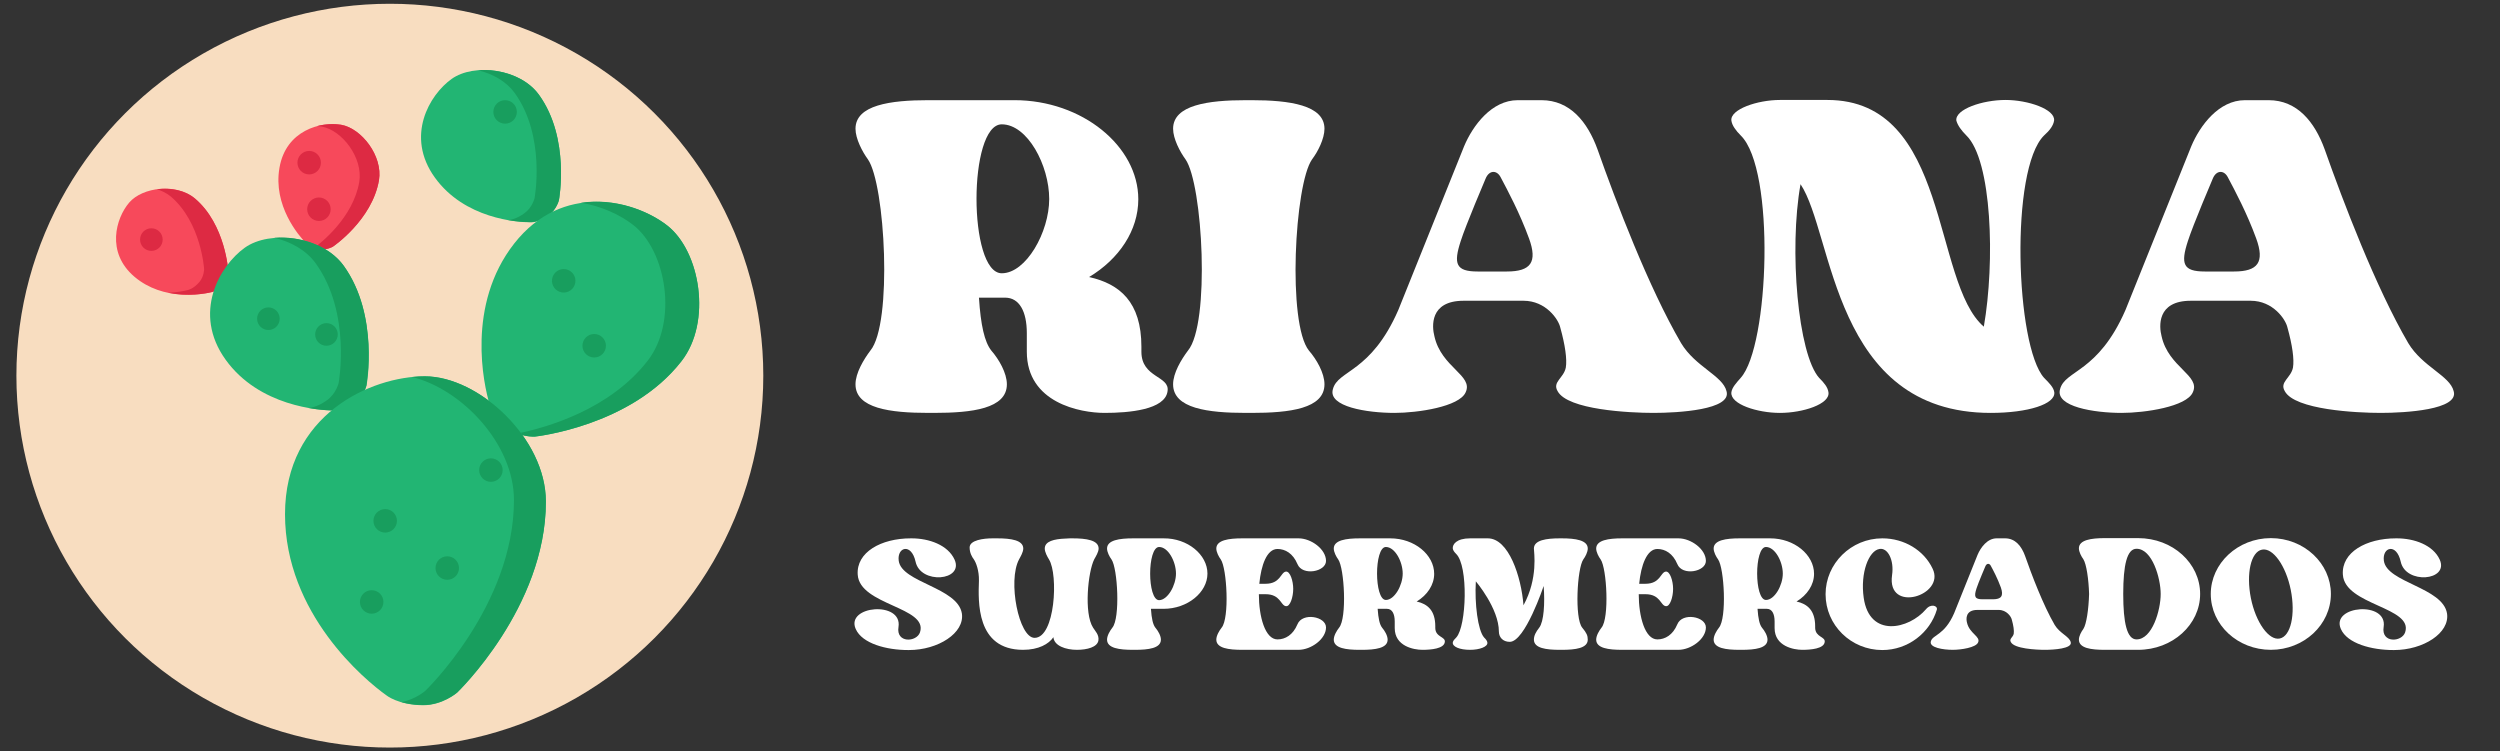 <?xml version="1.0" encoding="UTF-8"?>
<!-- Generator: Adobe Illustrator 27.1.1, SVG Export Plug-In . SVG Version: 6.00 Build 0)  -->
<svg xmlns="http://www.w3.org/2000/svg" xmlns:xlink="http://www.w3.org/1999/xlink" version="1.1" id="Capa_1" x="0px" y="0px" width="1128px" height="339px" viewBox="0 0 1128 339" style="enable-background:new 0 0 1128 339;" xml:space="preserve">
<rect x="0" y="0" width="1128" height="339" fill="#333333" stroke="none"/>
<style type="text/css">
	.st0{fill:#F8DDC0;}
	.st1{fill:#22B573;}
	.st2{fill:#189E5E;}
	.st3{fill:#F7495B;}
	.st4{fill:#DD2A43;}
	.st5{fill:#FFFFFF;}
</style>
<g>
	<ellipse class="st0" cx="175.9" cy="169.5" rx="168.5" ry="167.8"></ellipse>
	<g>
		<path class="st1" d="M239.4,100.3c-6.1,0-29.8-1.6-43.2-20.2s-2.5-37.3,7.6-44.5s30.9-4.7,39.4,7.2c14.2,19.7,9,47.5,9,47.5    s-1,4.3-4.7,6.9C242.9,100.6,239.4,100.3,239.4,100.3z"></path>
		<circle class="st2" cx="227.9" cy="50.5" r="5.3"></circle>
		<path class="st2" d="M243.2,42.8c-5.9-8.2-17.5-11.9-27.5-11.1c6.6,1.6,12.7,5,16.5,10.2c14.2,19.7,9,47.5,9,47.5s-1,4.3-4.7,6.9    c-3.2,2.3-5.8,2.9-7.2,3c4.5,0.8,8.1,0.9,10,0.9c0,0,3.5,0.3,8.2-3.1c3.7-2.6,4.7-6.9,4.7-6.9S257.4,62.5,243.2,42.8z"></path>
	</g>
	<g>
		<path class="st1" d="M220.9,182.4c-2.7-8.9-10.6-44.8,11.1-72.5s54-19.8,69-8.2s20.3,43.6,6.5,61.3c-23,29.5-66.2,34-66.2,34    s-6.7,0.4-12.2-3.9C222,187.7,220.9,182.4,220.9,182.4z"></path>
		<circle class="st2" cx="268.1" cy="156" r="5.3"></circle>
		<path class="st2" d="M301,101.7c-8.9-6.9-23.8-12.5-38.9-10.2c9.4,1.5,17.8,5.5,23.6,10c15,11.7,20.3,43.6,6.5,61.3    c-17.1,22-45.4,30.1-58.8,32.8c4.1,1.6,7.8,1.4,7.8,1.4s43.3-4.5,66.2-34C321.3,145.3,316,113.4,301,101.7z"></path>
		
			<ellipse transform="matrix(0.16 -0.987 0.987 0.16 88.586 357.52)" class="st2" cx="254.4" cy="126.7" rx="5.3" ry="5.3"></ellipse>
	</g>
	<path class="st3" d="M95.5,131.8c-4.4,1.1-21.8,4.1-34.8-6.9s-8.4-26.5-2.4-33.5c6-7,21.4-8.9,29.7-1.8c13.7,11.7,15,32.7,15,32.7   s0,3.3-2.1,5.8C98.1,131.4,95.5,131.8,95.5,131.8z"></path>
	<path class="st4" d="M88,89.6c-4.5-3.8-11.1-5-17.2-4.2c2.3,0.7,4.5,1.8,6.3,3.3c13.7,11.7,15,32.7,15,32.7s0,3.3-2.1,5.8   c-2.8,3.3-5.4,3.7-5.4,3.7c-1.5,0.4-4.7,1-8.7,1.2c8.8,1.8,16.8,0.4,19.6-0.3c0,0,2.6-0.4,5.4-3.7c2.2-2.6,2.1-5.8,2.1-5.8   S101.8,101.3,88,89.6z"></path>
	<circle class="st4" cx="68.3" cy="108.1" r="5.1"></circle>
	<g>
		<path class="st3" d="M138,109.6c-3.2-3.2-14.9-16.9-11.9-33.9c2.9-17,18.8-21,27.9-19.4s18.8,14.1,17,25c-3.1,18-20.8,30-20.8,30    s-2.8,1.7-6.2,1.1C139.6,111.7,138,109.6,138,109.6z"></path>
		<path class="st4" d="M153.9,56.3c-3.1-0.5-7-0.4-10.9,0.6c0.7,0.1,1.4,0.1,2.1,0.2c9.2,1.6,18.8,14.1,17,25    c-2.8,16.3-17.6,27.7-20.3,29.7c0.6,0.2,1.4,0.4,2.2,0.6c3.4,0.6,6.2-1.1,6.2-1.1s17.7-11.9,20.8-30    C172.8,70.4,163.1,57.9,153.9,56.3z"></path>
		<circle class="st4" cx="139.5" cy="73.4" r="5.3"></circle>
		<circle class="st4" cx="143.9" cy="94.4" r="5.3"></circle>
	</g>
	<g>
		<path class="st1" d="M150.8,185.2c-6.9,0-33.9-1.9-49-22.9s-2.8-42.3,8.6-50.5s35-5.3,44.7,8.2c16.1,22.4,10.3,53.9,10.3,53.9    s-1.1,4.8-5.3,7.8C154.8,185.6,150.8,185.2,150.8,185.2z"></path>
		<circle class="st2" cx="121.1" cy="143.8" r="5.1"></circle>
		<path class="st2" d="M155.1,119.9c-6.7-9.3-19.9-13.5-31.3-12.6c7.5,1.8,14.4,5.6,18.7,11.6c16.1,22.4,10.3,53.9,10.3,53.9    s-1.1,4.8-5.3,7.8c-3.6,2.6-6.6,3.3-8.2,3.5c5.1,0.9,9.3,1.1,11.4,1.1c0,0,4,0.3,9.3-3.5c4.2-3,5.3-7.8,5.3-7.8    S171.2,142.3,155.1,119.9z"></path>
		<circle class="st2" cx="147.3" cy="150.9" r="5.1"></circle>
	</g>
	<g>
		<path class="st1" d="M174.3,313.7c-9.7-6.9-45.7-36.8-45.7-81.7s38.8-62.2,63.1-62.2s54.6,27.9,54.6,56.6c0,47.7-40,86.1-40,86.1    s-6.5,5.7-15.4,5.7C179.6,318.1,174.3,313.7,174.3,313.7z"></path>
		<circle class="st2" cx="167.7" cy="271.6" r="5.3"></circle>
		<circle class="st2" cx="201.8" cy="256.3" r="5.3"></circle>
		<circle class="st2" cx="173.8" cy="235" r="5.3"></circle>
		<circle class="st2" cx="221.5" cy="212.1" r="5.3"></circle>
		<path class="st2" d="M191.7,169.8c-1.9,0-3.8,0.1-5.8,0.3c22.3,5.4,46,30.1,46,55.5c0,47.7-40,86.1-40,86.1s-4.3,3.8-10.7,5.1    c2.5,0.7,5.7,1.3,9.7,1.3c8.9,0,15.4-5.7,15.4-5.7s40-38.4,40-86.1C246.3,197.7,215.9,169.8,191.7,169.8z"></path>
	</g>
</g>
<g>
	<g>
		<path class="st5" d="M526.8,176.5c-1.1,8.4-17.4,9.8-28.4,9.8s-35.1-4.5-35.1-27.6v-8.4c0-9.8-3.4-16-9.8-16h-11.8    c0.8,12.4,2.5,20,5.6,23.9c3.4,3.9,7,10.1,7,15.2c0,11-15.7,12.9-32.9,12.9h-2.5c-17.2,0-32.9-2-32.9-12.9    c0-5.1,3.7-11.2,6.7-15.2c10.1-12.1,6.7-75.1-1.1-86.3c-2.5-3.4-5.6-9.3-5.6-13.8c0-10.7,15.7-12.9,32.9-12.9h38.8    c30.6,0,55.9,20.8,55.9,44.7c0,14.1-8.7,27-22.2,35.1c13.8,3.1,23.6,11.2,23.6,31.5v2.2C515,170.6,527.9,169.5,526.8,176.5z     M452,123.3c11,0,21.4-18.6,21.4-33.5c0-15.2-9.8-33.7-21.4-33.7C436.8,56.1,436.8,123.3,452,123.3z"></path>
		<path class="st5" d="M592,71.9c-7.9,11.2-11.2,74.2-1.4,86.3c3.4,3.9,7,10.1,7,15.2c0,11-15.7,12.9-32.9,12.9h-2.5    c-17.2,0-32.9-2-32.9-12.9c0-5.1,3.7-11.2,6.7-15.2c10.1-12.1,6.7-75.1-1.1-86.3c-2.5-3.4-5.6-9.3-5.6-13.8    c0-10.7,15.7-12.9,32.9-12.9h2.5c17.1,0,32.9,2.2,32.9,12.9C597.6,62.6,594.6,68.5,592,71.9z"></path>
		<path class="st5" d="M779,176.5c2.5,8.4-21.9,9.8-32.9,9.8s-38.8-1.4-43.3-9.8c-2.5-4.2,2.8-5.9,3.7-10.7c0.6-3.7-0.3-10.1-2.5-18    c-0.8-3.7-6.5-12.1-16.6-12.1h-27c-15.5,0-14.3,11.8-13.2,16c3.1,14.1,17.7,17.7,14.1,25.3c-2.8,6.5-21.6,9.3-32.1,9.3    c-12.4,0-30.1-2.8-27.8-10.7c2.2-8.7,17.1-7.3,29.5-35.7L660.6,66c3.9-9.3,12.4-20.8,24.2-20.8h10.7c12.9,0,20.8,9.8,25.3,22.2    c8.2,23.3,23.1,62.4,37.7,87.4C764.9,165.5,777.3,169.5,779,176.5z M689.9,107.6c-4.2-11.5-9.6-21.6-12.9-27.8    c-1.7-3.1-5.1-3.1-6.7,0.8c0,0-9,21.1-11.2,28.1c-3.4,10.4-2.2,13.8,7.6,13.8h13.2C690.7,122.5,693.8,118.3,689.9,107.6z"></path>
		<path class="st5" d="M926.9,177c0.6,5.3-11.8,9.3-28.7,9.3c-71.4,0-70.8-80.7-85.8-103.2c-5.3,29.5-1.1,76.8,8.4,87.4    c2.2,2.2,3.9,4.2,4.2,6.5c0.8,5.3-11.5,9.3-21.9,9.3c-10.1,0-22.5-3.9-21.9-9.3c0.3-2.2,2.2-4.2,4.2-6.5    c12.9-14.3,15.7-94.2,0-109.4c-2.2-2.2-3.9-4.5-4.2-6.7c-0.6-5.1,11.8-9.3,21.9-9.3h21.4c55.4,0,47.2,82.1,70.6,102.3    c5.1-29.2,3.7-75.1-7.9-86.3c-2.2-2.2-3.9-4.5-4.5-6.7c-0.6-5.1,11.8-9.3,22.2-9.3c10.1,0,22.5,4.2,21.9,9.3    c-0.3,2.2-2,4.5-4.5,6.7c-15.5,15.2-12.9,95,0,109.4C924.6,172.8,926.6,174.8,926.9,177z"></path>
		<path class="st5" d="M1107.1,176.5c2.5,8.4-21.9,9.8-32.9,9.8s-38.8-1.4-43.3-9.8c-2.5-4.2,2.8-5.9,3.7-10.7    c0.6-3.7-0.3-10.1-2.5-18c-0.8-3.7-6.5-12.1-16.6-12.1h-27c-15.5,0-14.3,11.8-13.2,16c3.1,14.1,17.7,17.7,14.1,25.3    c-2.8,6.5-21.6,9.3-32.1,9.3c-12.4,0-30.1-2.8-27.8-10.7c2.2-8.7,17.1-7.3,29.5-35.7L988.7,66c3.9-9.3,12.4-20.8,24.2-20.8h10.7    c12.9,0,20.8,9.8,25.3,22.2c8.2,23.3,23.1,62.4,37.7,87.4C1093,165.5,1105.4,169.5,1107.1,176.5z M1018,107.6    c-4.2-11.5-9.6-21.6-12.9-27.8c-1.7-3.1-5.1-3.1-6.7,0.8c0,0-9,21.1-11.2,28.1c-3.4,10.4-2.2,13.8,7.6,13.8h13.2    C1018.8,122.5,1021.9,118.3,1018,107.6z"></path>
	</g>
</g>
<g>
	<path class="st5" d="M434,276.8c1.3,8.8-10.7,16.5-23.9,16.5h-0.3c-9.8,0-20.8-2.9-23.7-9.5c-4.7-10.6,21.2-12.8,19.3-0.9   c-1.2,7.4,8.2,6.9,9.7,2.4c3.8-11.4-27.2-12.2-28.1-26c-0.7-10.1,10.5-16.4,24-16.4h0.3c7.9,0,16.4,3,19.4,9.6   c4.3,9.6-15.4,11.3-17.6,0.9c-1.9-8.5-8.4-6.6-7.6-0.4C406.8,262.9,432.1,265,434,276.8z"></path>
	<path class="st5" d="M495.6,289c-0.5,3-5.1,4.2-9.7,4.2c-5,0-10.3-1.8-10.6-5.7c-2.1,3.1-6.7,5.7-13.7,5.7   c-21.3,0-20.2-22-19.9-31.2c0.1-4.5-1.3-8.2-2.3-9.6c-0.9-1.2-1.9-3-1.9-5.4c0-3.3,6.3-4.1,10.3-4.1h2.2c6.1,0,11.7,0.8,11.7,4.6   c0,1.6-1.2,3.6-1.9,4.9c-5.2,9.7-0.1,35.4,7,35.4c9.3,0,10.8-28.5,6.5-35.4c-0.8-1.3-1.9-3.3-1.9-4.9c0-3.3,4.2-4.3,9.4-4.5h0.1   c0.6,0,1.2-0.1,1.8-0.1h1.2c6.2,0,11.8,0.8,11.8,4.6c0,1.6-1.3,3.6-2,4.9c-2.8,5.6-4.7,24.3-0.5,30.8   C494.1,284.7,496,286.4,495.6,289z"></path>
	<path class="st5" d="M544.8,258.8c0,8.5-9,15.9-19.8,15.9h-5.7c0.3,4.4,0.9,7.1,2,8.5c1.2,1.4,2.5,3.6,2.5,5.4   c0,3.9-5.6,4.6-11.7,4.6h-0.9c-6.1,0-11.7-0.7-11.7-4.6c0-1.8,1.3-4,2.4-5.4c3.6-4.3,2.4-26.8-0.4-30.8c-0.9-1.2-2-3.3-2-4.9   c0-3.8,5.6-4.6,11.7-4.6H525C535.9,242.8,544.8,250.3,544.8,258.8z M530.6,258.8c0-5.4-3.5-12-7.6-12c-5.4,0-5.4,24,0,24   C526.9,270.7,530.6,264.1,530.6,258.8z"></path>
	<path class="st5" d="M568.2,263.4h2.8c6.8,0,6.8-5.2,9.2-5.5c1.9-0.2,3.3,4.2,3.3,7.8c0,3.7-1.4,8.1-3.3,7.8   c-2.4-0.3-2.4-5.4-9.2-5.4h-3c0,10.1,2.8,20.4,8.4,20.4c3.5,0,7-2,9-6.8c2.2-5.5,12.9-3.6,12.9,1.4c0,5.2-6.7,10.1-12.4,10.1h-25.4   c-6.1,0-11.7-0.7-11.7-4.6c0-1.8,1.3-4,2.4-5.4c3.6-4.3,2.4-26.8-0.4-30.8c-0.9-1.2-2-3.3-2-4.9c0-3.8,5.6-4.6,11.7-4.6h25.4   c5.7,0,12.4,4.9,12.4,10.2c0,4.9-10.7,6.9-12.9,1.4c-2-4.8-5.5-6.8-9-6.8C571.6,247.7,569,255,568.2,263.4z"></path>
	<path class="st5" d="M651.9,289.7c-0.4,3-6.2,3.5-10.1,3.5c-3.9,0-12.5-1.6-12.5-9.8v-3c0-3.5-1.2-5.7-3.5-5.7h-4.2   c0.3,4.4,0.9,7.1,2,8.5c1.2,1.4,2.5,3.6,2.5,5.4c0,3.9-5.6,4.6-11.7,4.6h-0.9c-6.1,0-11.7-0.7-11.7-4.6c0-1.8,1.3-4,2.4-5.4   c3.6-4.3,2.4-26.8-0.4-30.8c-0.9-1.2-2-3.3-2-4.9c0-3.8,5.6-4.6,11.7-4.6h13.8c10.9,0,19.8,7.4,19.8,16c0,5-3.1,9.6-7.9,12.5   c4.9,1.1,8.4,4,8.4,11.2v0.8C647.7,287.6,652.3,287.2,651.9,289.7z M625.3,270.7c3.9,0,7.6-6.6,7.6-11.9c0-5.4-3.5-12-7.6-12   C620,246.8,620,270.7,625.3,270.7z"></path>
	<path class="st5" d="M714.4,252.4c-2.8,4-4,26.5-0.5,30.8c2,2.4,2.5,3.6,2.5,5.4c0,3.9-5.6,4.6-11.7,4.6h-0.9   c-6.1,0-11.7-0.7-11.7-4.6c0-1.8,0.9-3.5,2.4-5.4c2.1-2.7,2.6-11,2-18.8c0,0-8.4,25.2-15.3,25.2c-3.2,0-4.9-2.2-4.9-4.6   c0-10.5-10.4-22.7-10.4-22.7c-0.6,10,0.9,22.1,3.7,25.3c0.8,0.8,1.4,1.5,1.5,2.3c0.3,1.9-3.5,3.3-7.8,3.3c-4.7,0-8-1.4-7.8-3.3   c0.1-0.8,0.8-1.5,1.6-2.3c4.6-5.1,5.5-32.3-0.1-37.7c-0.8-0.8-1.4-1.6-1.5-2.4c-0.2-1.8,1.6-4.6,7.8-4.6h8   c9.4,0,15.1,17.2,16.1,30.2c6.7-12.2,4.7-24,4.7-25.6c0-3.8,5.6-4.6,11.7-4.6h0.9c6.1,0,11.7,0.8,11.7,4.6   C716.4,249.1,715.3,251.2,714.4,252.4z"></path>
	<path class="st5" d="M739.6,263.4h2.8c6.8,0,6.8-5.2,9.2-5.5c1.9-0.2,3.3,4.2,3.3,7.8c0,3.7-1.4,8.1-3.3,7.8   c-2.4-0.3-2.4-5.4-9.2-5.4h-3c0,10.1,2.8,20.4,8.4,20.4c3.5,0,7-2,9-6.8c2.2-5.5,12.9-3.6,12.9,1.4c0,5.2-6.7,10.1-12.4,10.1h-25.4   c-6.1,0-11.7-0.7-11.7-4.6c0-1.8,1.3-4,2.4-5.4c3.6-4.3,2.4-26.8-0.4-30.8c-0.9-1.2-2-3.3-2-4.9c0-3.8,5.6-4.6,11.7-4.6h25.4   c5.7,0,12.4,4.9,12.4,10.2c0,4.9-10.7,6.9-12.9,1.4c-2-4.8-5.5-6.8-9-6.8C743.1,247.7,740.4,255,739.6,263.4z"></path>
	<path class="st5" d="M823.3,289.7c-0.4,3-6.2,3.5-10.1,3.5c-3.9,0-12.5-1.6-12.5-9.8v-3c0-3.5-1.2-5.7-3.5-5.7H793   c0.3,4.4,0.9,7.1,2,8.5c1.2,1.4,2.5,3.6,2.5,5.4c0,3.9-5.6,4.6-11.7,4.6h-0.9c-6.1,0-11.7-0.7-11.7-4.6c0-1.8,1.3-4,2.4-5.4   c3.6-4.3,2.4-26.8-0.4-30.8c-0.9-1.2-2-3.3-2-4.9c0-3.8,5.6-4.6,11.7-4.6h13.8c10.9,0,19.8,7.4,19.8,16c0,5-3.1,9.6-7.9,12.5   c4.9,1.1,8.4,4,8.4,11.2v0.8C819.2,287.6,823.7,287.2,823.3,289.7z M796.8,270.7c3.9,0,7.6-6.6,7.6-11.9c0-5.4-3.5-12-7.6-12   C791.5,246.8,791.5,270.7,796.8,270.7z"></path>
	<path class="st5" d="M873.9,275.1c-3.1,10.4-13,18.2-24.6,18.2c-14.1,0-25.6-11.2-25.6-25.2c0-13.8,11.5-25.2,25.6-25.2   c9.9,0,18.8,5.4,22.7,13.7c5.9,12.1-20.8,20.4-18.3,2.9c1-6.7-1.9-12.5-5.7-11.8c-4.8,0.8-8.7,10.7-7.1,22   c2.6,18.3,20.4,14.2,28.1,5.2C871.2,272.2,874.4,273.3,873.9,275.1z"></path>
	<path class="st5" d="M934.3,289.7c0.9,3-7.8,3.5-11.7,3.5s-13.8-0.5-15.3-3.5c-0.9-1.5,1-2.1,1.3-3.8c0.2-1.3-0.1-3.6-0.9-6.4   c-0.3-1.3-2.3-4.3-5.9-4.3h-9.6c-5.5,0-5.1,4.2-4.7,5.7c1.1,5,6.3,6.3,5,9c-1,2.3-7.7,3.3-11.4,3.3c-4.4,0-10.7-1-9.9-3.8   c0.8-3.1,6.1-2.6,10.5-12.7l10.6-26.4c1.4-3.3,4.4-7.4,8.6-7.4h3.8c4.6,0,7.4,3.5,9,7.9c2.9,8.3,8.2,22.3,13.4,31.2   C929.4,285.8,933.7,287.2,934.3,289.7z M902.8,265.1c-1.5-4.1-3.4-7.7-4.6-9.9c-0.6-1.1-1.8-1.1-2.4,0.3c0,0-3.2,7.5-4,10   c-1.2,3.7-0.8,4.9,2.7,4.9h4.7C903,270.4,904.1,268.9,902.8,265.1z"></path>
	<path class="st5" d="M992.7,268c0,13.8-12.4,25.2-28,25.2h-15c-6.1,0-11.7-0.7-11.7-4.6c0-1.6,1.1-3.6,2-4.8   c1.4-2.1,2.4-8.9,2.6-15.8c-0.2-6.7-1.2-13.5-2.6-15.7c-0.9-1.2-2-3.3-2-4.9c0-3.8,5.6-4.6,11.7-4.6h15   C980.4,242.8,992.7,254.2,992.7,268z M974.9,268c0-7.1-3.8-20.4-10.9-20.4c-4.3,0-6,7.3-6,20.4c0,13.1,1.7,20.5,6,20.5   C971.1,288.5,974.9,275.3,974.9,268z"></path>
	<path class="st5" d="M1051.7,268c0,13.9-12.2,25.2-27.1,25.2S997.5,282,997.5,268c0-13.8,12.2-25.2,27.1-25.2   C1039.6,242.8,1051.7,254.2,1051.7,268z M1033.6,266.2c-2.2-11-8.1-19.2-13-18.2c-5,1-7.2,10.8-5,21.9c2.2,10.9,8.1,19.2,13,18.2   C1033.6,287.1,1035.8,277.3,1033.6,266.2z"></path>
	<path class="st5" d="M1104.1,276.8c1.3,8.8-10.7,16.5-23.9,16.5h-0.3c-9.8,0-20.8-2.9-23.7-9.5c-4.7-10.6,21.2-12.8,19.3-0.9   c-1.2,7.4,8.2,6.9,9.7,2.4c3.8-11.4-27.2-12.2-28.1-26c-0.7-10.1,10.5-16.4,24-16.4h0.3c7.9,0,16.4,3,19.4,9.6   c4.3,9.6-15.4,11.3-17.6,0.9c-1.9-8.5-8.4-6.6-7.6-0.4C1076.9,262.9,1102.2,265,1104.1,276.8z"></path>
</g>
</svg>
